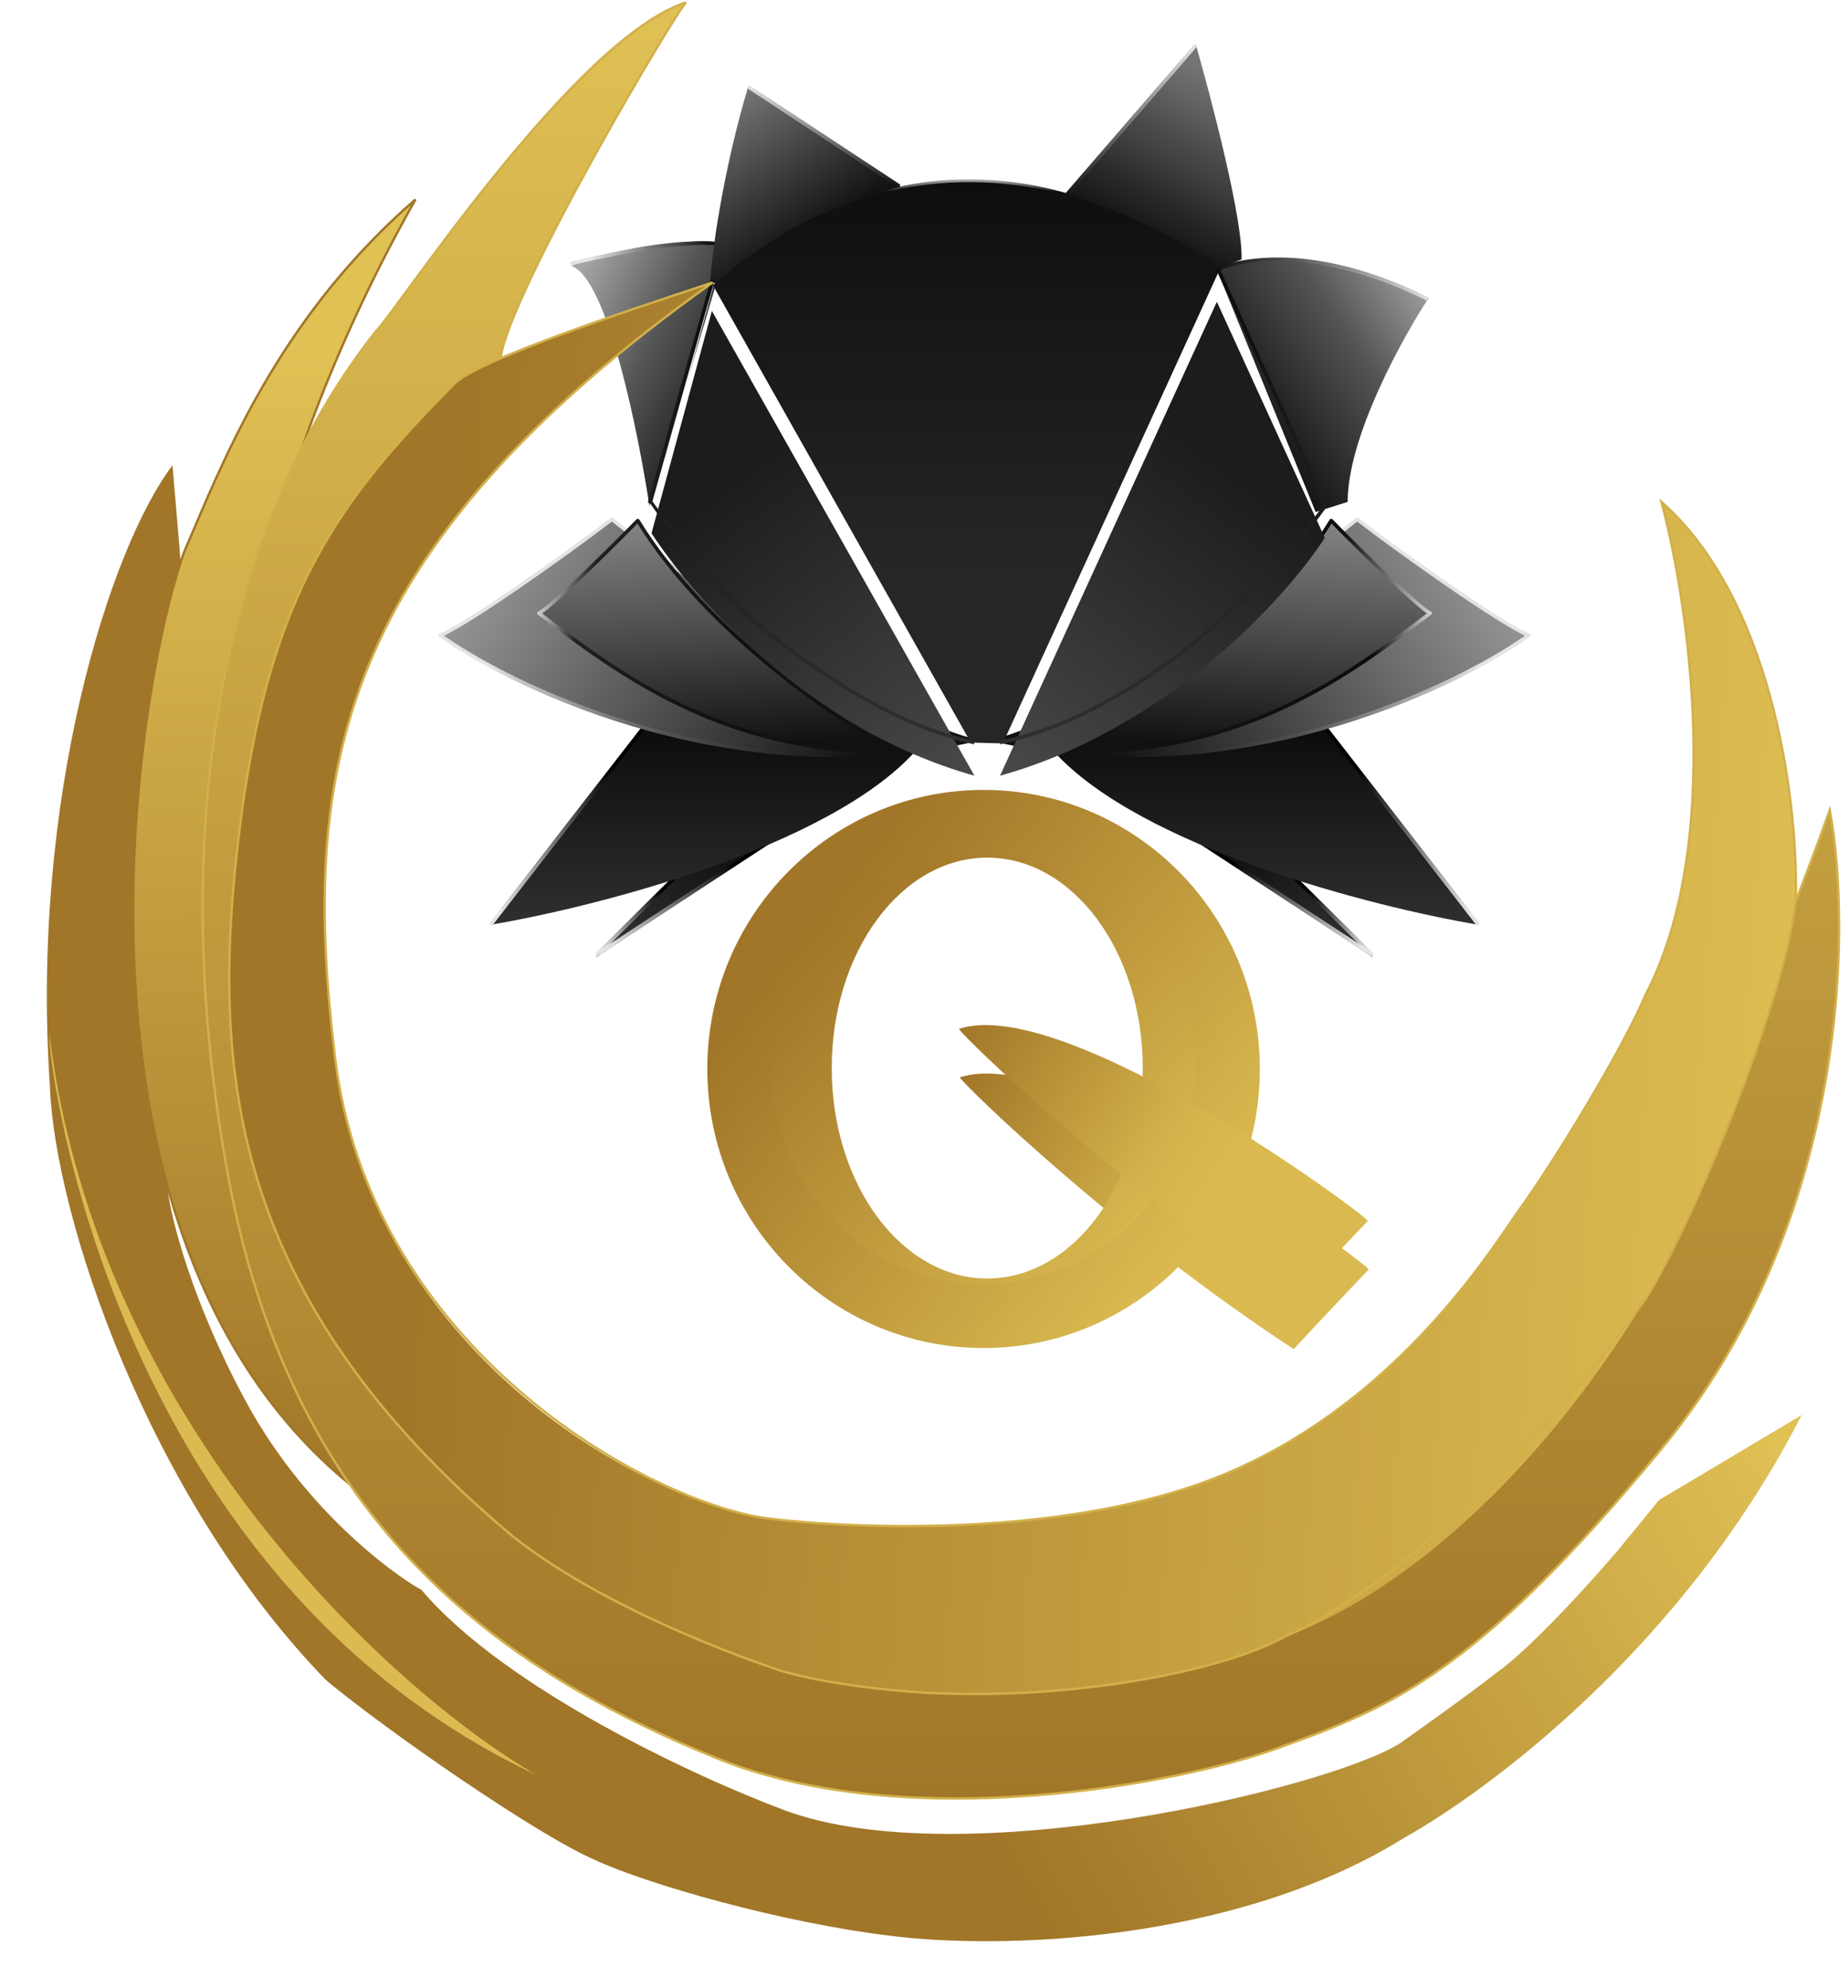 <svg width="780" height="839" viewBox="0 0 780 839" fill="none" xmlns="http://www.w3.org/2000/svg">
<path d="M307.423 102.546C281.167 99.458 250.922 108.081 241.012 112.199C256.457 117.142 269.455 182.986 274.217 214.132L307.423 102.546Z" fill="url(#paint0_linear_249_899)"/>
<path fill-rule="evenodd" clip-rule="evenodd" d="M305.454 102.629C305.453 102.629 305.452 102.628 305.451 102.628C305.371 102.588 305.286 102.563 305.202 102.552C305.149 102.537 305.083 102.519 305.004 102.498C304.659 102.409 304.078 102.28 303.197 102.157C301.437 101.91 298.478 101.685 293.815 101.842C284.491 102.156 268.319 104.001 241.224 110.289C240.808 110.385 240.55 110.8 240.646 111.215C240.742 111.631 241.157 111.889 241.573 111.793C268.609 105.519 284.677 103.695 293.867 103.386C298.461 103.231 301.328 103.454 302.982 103.686C303.809 103.802 304.332 103.92 304.617 103.994C304.746 104.027 304.828 104.052 304.877 104.066C304.882 104.068 304.886 104.069 304.89 104.07L304.892 104.071C304.901 104.074 304.923 104.08 304.944 104.086L304.944 104.086C304.946 104.086 304.996 104.1 305.056 104.107C305.076 104.109 305.127 104.112 305.158 104.112C305.208 104.109 305.348 104.084 305.436 104.055C305.592 103.969 305.859 103.633 305.916 103.385C305.905 103.202 305.808 102.943 305.754 102.865C305.677 102.765 305.59 102.708 305.584 102.703C305.583 102.703 305.583 102.703 305.583 102.703C305.559 102.687 305.539 102.675 305.53 102.67C305.512 102.659 305.496 102.65 305.49 102.647C305.478 102.641 305.464 102.634 305.454 102.629Z" fill="url(#paint1_linear_249_899)"/>
<path d="M381.555 79.766C360.191 65.609 317.153 37.062 315.917 36.136C305.415 71.04 299.958 108.209 299.7 121.466L381.555 79.766Z" fill="url(#paint2_linear_249_899)"/>
<path d="M579.629 404.097C568.174 392.514 545.111 368.884 544.493 367.03L503.952 354.289L579.629 404.097Z" fill="url(#paint3_linear_249_899)"/>
<path d="M251.437 404.097C262.891 392.514 285.955 368.884 286.573 367.03L327.114 354.289L251.437 404.097Z" fill="url(#paint4_linear_249_899)"/>
<path fill-rule="evenodd" clip-rule="evenodd" d="M544.331 368.361C544.631 368.058 545.12 368.056 545.423 368.356L579.425 402.071C579.728 402.371 579.73 402.86 579.43 403.163C579.129 403.466 578.641 403.468 578.338 403.167L544.335 369.453C544.032 369.152 544.03 368.664 544.331 368.361Z" fill="url(#paint5_linear_249_899)"/>
<path fill-rule="evenodd" clip-rule="evenodd" d="M286.735 368.361C286.435 368.058 285.946 368.056 285.643 368.356L251.641 402.071C251.338 402.371 251.336 402.86 251.636 403.163C251.936 403.466 252.425 403.468 252.728 403.167L286.731 369.453C287.033 369.152 287.036 368.664 286.735 368.361Z" fill="url(#paint6_linear_249_899)"/>
<path fill-rule="evenodd" clip-rule="evenodd" d="M504.078 353.739C504.311 353.382 504.79 353.282 505.147 353.515L578.507 401.52C578.864 401.754 578.964 402.232 578.731 402.589C578.497 402.946 578.018 403.046 577.662 402.812L504.301 354.808C503.944 354.574 503.844 354.096 504.078 353.739Z" fill="url(#paint7_linear_249_899)"/>
<path fill-rule="evenodd" clip-rule="evenodd" d="M326.988 353.739C326.755 353.382 326.276 353.282 325.919 353.515L252.559 401.52C252.202 401.754 252.102 402.232 252.335 402.589C252.569 402.946 253.047 403.046 253.404 402.812L326.765 354.808C327.122 354.574 327.222 354.096 326.988 353.739Z" fill="url(#paint8_linear_249_899)"/>
<path d="M623.645 390.197L559.165 307.184L444.877 317.223C481.635 357.687 579.371 382.732 623.645 390.197Z" fill="url(#paint9_linear_249_899)"/>
<path d="M207.421 390.197L271.901 307.184L386.189 317.223C349.431 357.687 251.695 382.732 207.421 390.197Z" fill="url(#paint10_linear_249_899)"/>
<path fill-rule="evenodd" clip-rule="evenodd" d="M559.078 306.574C559.415 306.312 559.9 306.373 560.161 306.71L624.255 389.338C624.517 389.674 624.456 390.16 624.119 390.421C623.782 390.682 623.296 390.621 623.035 390.284L558.941 307.657C558.68 307.32 558.741 306.835 559.078 306.574Z" fill="url(#paint11_linear_249_899)"/>
<path fill-rule="evenodd" clip-rule="evenodd" d="M271.988 306.574C271.651 306.312 271.166 306.373 270.904 306.71L206.811 389.338C206.549 389.674 206.61 390.16 206.947 390.421C207.284 390.682 207.769 390.621 208.031 390.284L272.125 307.657C272.386 307.32 272.325 306.835 271.988 306.574Z" fill="url(#paint12_linear_249_899)"/>
<path fill-rule="evenodd" clip-rule="evenodd" d="M315.658 36.483C315.424 36.84 315.522 37.318 315.879 37.553L379.2 79.253L380.05 77.963L316.728 36.263C316.372 36.029 315.893 36.127 315.658 36.483Z" fill="url(#paint13_linear_249_899)"/>
<g filter="url(#filter0_d_249_899)">
<path d="M546.037 549.347C471.132 500.311 407.425 438.534 405.108 434.673C450.669 419.615 578.859 514.595 577.698 515.755C575.381 518.07 556.076 538.534 546.037 549.347Z" fill="url(#paint14_linear_249_899)"/>
</g>
<path fill-rule="evenodd" clip-rule="evenodd" d="M450.452 83.21C414.79 72.757 383.866 78.356 372.944 82.42L372.406 80.973C383.621 76.8 414.886 71.176 450.886 81.728L450.452 83.21Z" fill="url(#paint15_linear_249_899)"/>
<path fill-rule="evenodd" clip-rule="evenodd" d="M299.466 120.466C299.621 119.845 299.696 119.512 299.708 119.426L301.237 119.645C301.211 119.829 301.11 120.256 300.965 120.839C300.814 121.445 300.602 122.272 300.334 123.296C299.799 125.342 299.041 128.182 298.114 131.628C296.259 138.52 293.722 147.841 290.918 158.099C285.349 178.471 278.724 202.542 274.283 218.63C276.747 222.242 283.511 229.387 293.053 238.253C302.827 247.335 315.45 258.162 329.178 268.733C342.907 279.305 357.729 289.611 371.904 297.656C386.094 305.71 399.569 311.459 410.619 312.983L410.408 314.513C399.063 312.948 385.382 307.081 371.141 298.999C356.885 290.908 342.001 280.557 328.236 269.957C314.469 259.356 301.81 248.498 292.002 239.384C282.22 230.296 275.207 222.882 272.798 219.187L272.608 218.895L272.701 218.56C277.141 202.472 283.82 178.206 289.428 157.691C292.232 147.434 294.768 138.116 296.622 131.227C297.55 127.782 298.306 124.946 298.84 122.905C299.107 121.884 299.318 121.064 299.466 120.466Z" fill="white"/>
<path d="M504.724 18.761L449.51 83.241L508.585 115.288L524.029 109.496C524.647 92.817 511.416 42.056 504.724 18.761Z" fill="url(#paint16_linear_249_899)"/>
<path fill-rule="evenodd" clip-rule="evenodd" d="M301.67 119.816L301.936 120.348L300.554 121.039L300.087 120.104V119.215L300.699 118.603L301.791 119.695L301.67 119.816Z" fill="white"/>
<path d="M572.842 219.151C489.22 284.964 437.126 308.73 420.552 312.386C518.581 334.951 611.208 292.277 645.267 268.119C633.679 263.418 591.503 233.515 572.842 219.151Z" fill="url(#paint17_linear_249_899)"/>
<path fill-rule="evenodd" clip-rule="evenodd" d="M572.364 218.544C572.642 218.326 573.033 218.323 573.313 218.539C582.631 225.711 597.829 236.77 612.145 246.623C619.303 251.549 626.234 256.17 632.097 259.851C637.977 263.543 642.732 266.257 645.558 267.404C645.819 267.51 646.002 267.75 646.034 268.03C646.067 268.31 645.944 268.586 645.714 268.749C611.546 292.983 518.696 335.769 420.379 313.139C420.027 313.058 419.779 312.744 419.78 312.383C419.782 312.022 420.034 311.71 420.386 311.632C428.555 309.83 445.64 303.022 471.17 288.407C496.68 273.804 530.578 251.431 572.364 218.544ZM572.847 220.129C531.228 252.853 497.427 275.156 471.937 289.748C449.214 302.756 433.061 309.656 423.849 312.331C519.377 332.999 609.25 292.22 643.701 268.275C640.704 266.877 636.369 264.357 631.276 261.159C625.388 257.462 618.437 252.828 611.269 247.895C597.176 238.196 582.226 227.327 572.847 220.129Z" fill="url(#paint18_linear_249_899)"/>
<path d="M258.224 219.151C341.846 284.964 393.941 308.73 410.514 312.386C312.485 334.951 219.858 292.277 185.799 268.119C197.387 263.418 239.563 233.515 258.224 219.151Z" fill="url(#paint19_linear_249_899)"/>
<path fill-rule="evenodd" clip-rule="evenodd" d="M258.702 218.544C258.424 218.326 258.033 218.323 257.753 218.539C248.436 225.711 233.238 236.77 218.921 246.623C211.764 251.549 204.832 256.17 198.969 259.851C193.089 263.543 188.334 266.257 185.508 267.404C185.247 267.51 185.064 267.75 185.032 268.03C184.999 268.31 185.122 268.586 185.352 268.749C219.52 292.983 312.37 335.769 410.687 313.139C411.039 313.058 411.288 312.744 411.286 312.383C411.284 312.022 411.033 311.71 410.68 311.632C402.511 309.83 385.426 303.022 359.896 288.407C334.386 273.804 300.488 251.431 258.702 218.544ZM258.219 220.129C299.838 252.853 333.639 275.156 359.129 289.748C381.852 302.756 398.005 309.656 407.217 312.331C311.689 332.999 221.817 292.22 187.365 268.275C190.362 266.877 194.697 264.357 199.79 261.159C205.678 257.462 212.63 252.828 219.797 247.895C233.89 238.196 248.84 227.327 258.219 220.129Z" fill="url(#paint20_linear_249_899)"/>
<path fill-rule="evenodd" clip-rule="evenodd" d="M759.501 385.614L757.96 385.509L758.065 383.968L759.606 384.074L759.501 385.614Z" fill="white"/>
<path d="M602.795 126.099C561.096 104.786 527.247 108.209 515.535 112.585L513.604 113.744L555.304 216.062L568.818 211.815C568.818 184.633 591.47 143.345 602.795 126.099Z" fill="url(#paint21_linear_249_899)"/>
<g filter="url(#filter1_d_249_899)">
<path d="M561.868 203.707C533.296 250.444 475.38 290.413 450.669 301.778C521.713 301.778 563.412 273.812 603.568 242.782C598.626 240.33 572.936 215.072 561.868 203.707Z" fill="url(#paint22_linear_249_899)"/>
</g>
<g filter="url(#filter2_d_249_899)">
<path fill-rule="evenodd" clip-rule="evenodd" d="M561.782 202.939C562.019 202.913 562.255 202.997 562.421 203.168C567.949 208.844 577.132 217.993 585.549 226.028C589.757 230.046 593.769 233.781 597.035 236.661C598.668 238.102 600.108 239.324 601.29 240.26C602.488 241.208 603.374 241.824 603.911 242.09C604.149 242.209 604.31 242.441 604.336 242.706C604.362 242.971 604.251 243.23 604.04 243.393C563.839 274.459 521.97 302.55 450.669 302.55C450.306 302.55 449.992 302.298 449.915 301.943C449.837 301.589 450.017 301.228 450.346 301.077C462.626 295.429 483.228 282.635 504.332 265.409C525.436 248.183 546.986 226.57 561.209 203.304C561.334 203.1 561.545 202.966 561.782 202.939ZM562.007 204.955C547.657 228.102 526.23 249.528 505.309 266.605C485.816 282.516 466.715 294.69 454.105 300.984C522.291 300.105 563.022 273.073 602.203 242.86C601.66 242.495 601.029 242.023 600.332 241.471C599.12 240.511 597.656 239.269 596.013 237.819C592.726 234.919 588.697 231.169 584.482 227.145C576.393 219.423 567.6 210.676 562.007 204.955Z" fill="url(#paint23_linear_249_899)"/>
</g>
<g filter="url(#filter3_d_249_899)">
<path d="M269.198 203.707C297.77 250.444 355.686 290.413 380.397 301.778C309.353 301.778 267.654 273.812 227.498 242.782C232.441 240.33 258.13 215.072 269.198 203.707Z" fill="url(#paint24_linear_249_899)"/>
</g>
<g filter="url(#filter4_d_249_899)">
<path fill-rule="evenodd" clip-rule="evenodd" d="M269.284 202.939C269.047 202.913 268.811 202.997 268.645 203.168C263.117 208.844 253.934 217.993 245.518 226.028C241.309 230.046 237.297 233.781 234.032 236.661C232.398 238.102 230.958 239.324 229.776 240.26C228.578 241.208 227.692 241.824 227.155 242.09C226.917 242.209 226.756 242.441 226.73 242.706C226.704 242.971 226.816 243.23 227.026 243.393C267.228 274.459 309.096 302.55 380.397 302.55C380.76 302.55 381.074 302.298 381.151 301.943C381.229 301.589 381.049 301.228 380.72 301.077C368.44 295.429 347.838 282.635 326.734 265.409C305.63 248.183 284.08 226.57 269.857 203.304C269.733 203.1 269.521 202.966 269.284 202.939ZM269.059 204.955C283.409 228.102 304.836 249.528 325.757 266.605C345.25 282.516 364.352 294.69 376.961 300.984C308.776 300.105 268.044 273.073 228.864 242.86C229.406 242.495 230.037 242.023 230.734 241.471C231.947 240.511 233.41 239.269 235.053 237.819C238.341 234.919 242.369 231.169 246.584 227.145C254.673 219.423 263.466 210.676 269.059 204.955Z" fill="url(#paint25_linear_249_899)"/>
</g>
<path fill-rule="evenodd" clip-rule="evenodd" d="M514.624 114.096C514.594 114.103 514.493 114.13 514.377 114.13C513.95 114.13 513.604 113.784 513.604 113.357C513.604 112.97 513.89 112.649 514.262 112.594C514.272 112.591 514.286 112.587 514.304 112.581C514.377 112.557 514.481 112.522 514.627 112.471C514.664 112.458 514.703 112.444 514.744 112.429C515.021 112.332 515.395 112.201 515.858 112.048C516.922 111.694 518.461 111.222 520.459 110.742C524.454 109.783 530.278 108.798 537.82 108.676C552.91 108.433 574.846 111.648 602.751 125.406C603.133 125.595 603.291 126.058 603.102 126.441C602.913 126.823 602.45 126.98 602.068 126.792C574.374 113.137 552.679 109.981 537.845 110.22C530.426 110.34 524.715 111.309 520.819 112.244C518.871 112.712 517.375 113.171 516.344 113.514C515.894 113.663 515.533 113.789 515.256 113.886C515.214 113.901 515.175 113.915 515.137 113.928C514.995 113.978 514.87 114.021 514.774 114.052C514.727 114.067 514.676 114.083 514.627 114.095C514.626 114.095 514.625 114.095 514.624 114.096ZM514.244 112.599C514.233 112.602 514.236 112.6 514.248 112.598C514.246 112.598 514.245 112.599 514.244 112.599Z" fill="url(#paint26_linear_249_899)"/>
<g filter="url(#filter5_d_249_899)">
<path d="M559.165 212.973L513.605 113.357L422.097 313.361C492.981 293.593 543.007 237.942 559.165 212.973Z" fill="url(#paint27_linear_249_899)"/>
</g>
<g filter="url(#filter6_d_249_899)">
<path d="M274.99 211.043L300.473 117.219L411.286 313.361C340.402 293.593 291.148 236.011 274.99 211.043Z" fill="url(#paint28_linear_249_899)"/>
</g>
<path fill-rule="evenodd" clip-rule="evenodd" d="M504.843 18.949C505.165 19.228 505.201 19.715 504.922 20.038L450.867 82.588L449.698 81.578L503.753 19.028C504.032 18.706 504.52 18.67 504.843 18.949Z" fill="url(#paint29_linear_249_899)"/>
<path fill-rule="evenodd" clip-rule="evenodd" d="M275.376 211.573L301.602 118.201L300.116 117.78L273.445 211.959L274.604 212.731C284.484 226.733 301.845 251.331 326.342 269.875C350.839 288.419 379.581 307.431 411.126 314.117L411.446 312.606C380.199 305.984 351.891 287.18 327.5 268.717C303.562 248.639 285.212 225.416 275.376 211.573Z" fill="url(#paint30_linear_249_899)"/>
<path d="M515.149 112.971C388.892 27.641 303.176 120.307 300.859 120.307L409.741 313.361L423.255 313.748L515.149 112.971Z" fill="url(#paint31_linear_249_899)"/>
<path fill-rule="evenodd" clip-rule="evenodd" d="M558.664 213.083L513.288 113.678L514.693 113.037L560.438 213.249L560.182 213.611C550.317 227.592 531.605 249.365 507.492 269.313C483.385 289.258 453.822 307.427 422.257 314.117L421.937 312.606C453.162 305.988 482.499 287.986 506.508 268.123C530.303 248.437 548.808 226.969 558.664 213.083Z" fill="url(#paint32_linear_249_899)"/>
<g filter="url(#filter7_d_249_899)">
<path fill-rule="evenodd" clip-rule="evenodd" d="M485.461 510.057C469.706 531.371 445.705 547.343 416.691 547.343C387.678 547.343 363.676 531.371 347.922 510.057C332.162 488.735 323.253 460.6 323.253 430.738C323.253 400.876 332.162 372.742 347.922 351.42C363.676 330.105 387.678 314.134 416.691 314.134C445.705 314.134 469.706 330.105 485.461 351.42C501.22 372.742 510.129 400.876 510.129 430.738C510.129 460.6 501.22 488.735 485.461 510.057ZM416.691 519.543C452.942 519.543 482.33 479.784 482.33 430.738C482.33 381.693 452.942 341.933 416.691 341.933C380.44 341.933 351.053 381.693 351.053 430.738C351.053 479.784 380.44 519.543 416.691 519.543Z" fill="url(#paint33_linear_249_899)"/>
<path fill-rule="evenodd" clip-rule="evenodd" d="M415.147 521.86C464.368 521.86 504.724 481.489 504.724 431.124C504.724 380.76 464.368 340.389 415.147 340.389C365.926 340.389 325.57 380.76 325.57 431.124C325.57 481.489 365.926 521.86 415.147 521.86ZM415.147 548.887C479.546 548.887 531.751 496.163 531.751 431.124C531.751 366.086 479.546 313.361 415.147 313.361C350.748 313.361 298.542 366.086 298.542 431.124C298.542 496.163 350.748 548.887 415.147 548.887Z" fill="url(#paint34_linear_249_899)"/>
</g>
<path d="M545.651 548.889C470.746 499.853 407.039 438.076 404.722 434.215C450.283 419.157 578.473 514.137 577.312 515.298C574.995 517.612 555.69 538.076 545.651 548.889Z" fill="url(#paint35_linear_249_899)"/>
<g filter="url(#filter8_d_249_899)">
<path d="M72.812 174.362C74.357 192.252 77.446 228.727 77.446 231.506L68.179 269.345C64.962 293.412 58.681 350.505 59.299 386.336C59.916 422.167 67.278 464.33 70.882 480.932C72.426 492.902 81.075 527.188 103.315 568.579C131.115 620.317 173.587 646.959 177.834 648.889C213.356 690.898 294.825 728.427 331.119 741.941C405.88 769.778 560.566 732.675 590.826 713.755C590.826 713.755 620.185 693.034 631.511 684.025C646.029 673.832 671.795 645.286 682.863 632.287L700.238 611.051L760.471 575.143C709.505 674.604 626.734 734.605 592.128 753.911C521.393 797.773 422.24 801.016 375.135 794.838C330.203 789.433 273.074 773.216 250.808 762.791C226.726 752.366 163.677 708.736 137.679 687.114C62.002 609.12 23.005 490.585 21.074 436.53C12.734 315.446 46.171 209.498 72.812 174.362Z" fill="url(#paint36_linear_249_899)"/>
</g>
<path d="M20.93 437.06C19.386 442.079 44.869 663.705 226.34 749.035C166.236 714.157 41.394 601.156 20.93 437.06Z" fill="#DBBB51"/>
<path d="M180.007 648.117C15.139 558.54 54.522 298.303 77.688 233.051C94.059 195.058 116.685 135.123 175.374 84.157C25.873 349.491 115.913 585.053 180.007 648.117Z" fill="url(#paint37_linear_249_899)"/>
<path fill-rule="evenodd" clip-rule="evenodd" d="M80.851 224.371C97.023 186.326 120.466 131.178 175.046 83.78L175.809 84.403C101.114 216.972 86.266 342.089 98.089 441.929C109.914 541.793 148.415 616.331 180.358 647.761L179.768 648.556C97.119 603.651 65.71 515.99 57.837 431.509C49.963 347.023 65.61 265.578 77.217 232.884L77.222 232.868L77.229 232.853C78.4 230.135 79.604 227.304 80.851 224.371ZM78.154 233.234C66.596 265.802 50.974 347.089 58.833 431.416C66.596 514.714 97.253 600.843 177.21 645.996C145.576 613.049 108.64 539.539 97.096 442.047C85.325 342.646 99.944 218.276 173.512 86.455C120.671 133.26 97.72 187.245 81.766 224.773C80.523 227.697 79.323 230.521 78.154 233.234Z" fill="#A17628"/>
<path d="M289.662 1C242.557 16.058 166.879 132.035 158.385 140.143C91.588 225.087 70.352 355.447 96.222 495.991C122.091 636.534 202.787 701.544 302.789 742.085C382.791 774.518 497.13 752.881 538.315 738.08C586.579 720.736 622.178 707.192 701.253 611.437C780.328 515.682 781.563 391.87 772.297 341.933C701.253 541.165 625.189 611.437 598.934 629.584C581.939 641.331 550.584 667.557 507.426 683.253C458.547 701.03 395.947 707.347 347.964 701.4C257.615 690.203 105.874 593.676 104.716 422.244C103.789 285.098 175.374 184.401 211.282 151.196C214.757 123.54 286.959 1.966 289.662 1Z" fill="url(#paint38_linear_249_899)"/>
<path fill-rule="evenodd" clip-rule="evenodd" d="M158.756 140.479C92.096 225.273 70.862 355.457 96.713 495.9C109.633 566.089 136.236 617.388 172.073 656.2C207.914 695.016 253.017 721.368 302.977 741.622C342.876 757.797 391.374 760.5 435.072 757.297C478.766 754.094 517.602 744.993 538.146 737.61C562.273 728.939 583.183 721.235 607.941 703.754C632.707 686.267 661.343 658.98 700.867 611.118C778.861 516.673 781.014 394.862 772.136 343.868C701.25 541.816 625.506 611.826 599.218 629.995C596.308 632.007 592.972 634.447 589.222 637.19C571.126 650.426 543.412 670.697 507.597 683.723C458.642 701.527 395.962 707.852 347.903 701.896C302.61 696.283 241.991 669.298 192.549 622.272C143.095 575.236 104.796 508.123 104.216 422.247C103.289 285.104 174.776 184.358 210.809 150.952C211.281 147.442 212.795 142.538 215.07 136.661C217.389 130.672 220.51 123.638 224.163 115.981C231.469 100.666 240.91 82.837 250.324 65.847C259.738 48.856 269.129 32.699 276.335 20.729C279.938 14.744 282.997 9.802 285.24 6.326C286.362 4.588 287.282 3.211 287.967 2.252C288.013 2.187 288.058 2.124 288.103 2.063C276.84 6.183 263.986 15.845 250.816 28.317C236.987 41.412 222.861 57.556 209.933 73.493C197.006 89.428 185.283 105.149 176.259 117.395C174.803 119.371 173.417 121.257 172.107 123.04C169.359 126.778 166.948 130.059 164.933 132.753C161.994 136.683 159.863 139.412 158.756 140.479ZM250.128 27.59C263.989 14.465 277.619 4.325 289.509 0.524L289.83 1.471C289.866 1.458 289.886 1.444 289.886 1.444C289.886 1.445 289.869 1.457 289.832 1.492C289.775 1.548 289.696 1.634 289.593 1.757C289.389 2.002 289.118 2.361 288.781 2.833C288.11 3.773 287.199 5.135 286.081 6.868C283.845 10.332 280.792 15.264 277.192 21.244C269.991 33.205 260.607 49.351 251.199 66.332C241.79 83.313 232.36 101.123 225.066 116.412C221.419 124.056 218.309 131.065 216.003 137.022C213.693 142.989 212.204 147.866 211.778 151.258L211.755 151.439L211.621 151.563C175.795 184.693 104.29 285.262 105.216 422.241C105.794 507.797 143.944 574.663 193.238 621.548C242.543 668.443 302.968 695.32 348.026 700.904C395.932 706.841 458.452 700.532 507.256 682.783C542.921 669.812 570.498 649.644 588.601 636.404C592.364 633.652 595.718 631.199 598.65 629.173C624.795 611.102 700.806 540.931 771.826 341.766L772.449 340.016L772.788 341.842C782.072 391.869 780.839 515.849 701.638 611.755C662.087 659.649 633.386 687.011 608.518 704.571C583.642 722.136 562.621 729.877 538.484 738.551C517.844 745.969 478.917 755.086 435.145 758.294C391.377 761.502 342.704 758.807 302.602 742.549C252.559 722.261 207.313 695.838 171.338 656.878C135.359 617.913 108.68 566.435 95.73 496.081C69.845 355.453 91.076 224.929 157.992 139.834L158.014 139.806L158.04 139.781C159.064 138.804 161.146 136.147 164.132 132.154C166.145 129.464 168.552 126.188 171.297 122.452C172.608 120.669 173.995 118.782 175.454 116.802C184.48 104.552 196.214 88.817 209.156 72.863C222.097 56.91 236.254 40.729 250.128 27.59Z" fill="#D2B04A"/>
<path d="M191.976 161.765C203.743 149.906 296.225 121.08 300.859 119.149C140.238 233.437 127.11 327.261 141.396 446.183C155.682 565.104 262 628.858 319.006 640.009C332.268 642.603 439.086 653.523 514.763 623.02C590.44 592.518 631.367 524.176 640.634 511.435C655.453 491.059 684.65 443.351 694.689 419.541C727.74 356.219 712.836 254.673 701.253 211.815C747.2 252.356 758.397 334.597 758.011 375.911C757.702 408.962 718.885 508.603 694.689 548.115C621.581 667.5 542.949 690.347 542.949 690.347C520.94 702.558 479.706 711.147 440.244 713.899C420.166 715.3 399.133 715.149 383.872 713.899C346.98 710.88 329.431 705.019 329.431 705.019C329.431 705.019 259.545 682.625 216.301 648.261C94.677 546.329 88.885 447.871 101.241 349.027C113.596 250.184 142.941 211.187 191.976 161.765Z" fill="url(#paint39_linear_249_899)"/>
<path fill-rule="evenodd" clip-rule="evenodd" d="M290.456 122.138C296.105 120.268 299.839 119.032 300.666 118.688L301.149 119.556C220.883 176.669 177.525 228.629 156 281.118C134.475 333.607 134.753 386.691 141.893 446.123C149.018 505.435 180.022 551.182 215.911 583.411C251.809 615.647 292.56 634.326 319.102 639.518C325.688 640.806 355.67 644.184 393.469 643.426C431.267 642.668 476.82 637.774 514.576 622.556C583.033 594.964 622.996 536.342 636.793 516.102C638.216 514.014 639.361 512.335 640.23 511.141C655.036 490.782 684.21 443.108 694.228 419.347L694.236 419.328L694.246 419.31C710.713 387.76 715.251 346.644 714.209 308.018C713.168 269.401 706.553 233.34 700.77 211.945L700.336 210.339L701.584 211.44C724.661 231.803 738.983 262.605 747.489 293.44C755.997 324.283 758.704 355.219 758.511 375.916C758.433 384.248 755.933 396.727 751.871 411.339C747.805 425.963 742.163 442.766 735.776 459.766C723.004 493.758 707.238 528.581 695.116 548.376L695.105 548.394L695.093 548.41C652.016 607.328 614.047 642.92 586.835 663.789C573.229 674.223 562.312 680.975 554.791 685.121C551.031 687.194 548.119 688.616 546.145 689.52C545.158 689.972 544.406 690.295 543.898 690.505C543.644 690.61 543.452 690.687 543.323 690.738C543.258 690.764 543.209 690.783 543.175 690.796L543.159 690.802C521.045 703.058 479.741 711.646 440.279 714.398C420.179 715.8 399.12 715.649 383.831 714.398C365.366 712.886 351.735 710.663 342.717 708.817C338.207 707.893 334.851 707.064 332.62 706.465C331.504 706.165 330.67 705.923 330.113 705.755C329.834 705.672 329.626 705.607 329.486 705.562C329.416 705.54 329.363 705.523 329.327 705.511L329.287 705.498L329.277 705.495L329.275 705.494L329.274 705.494L329.265 705.491L329.226 705.478L329.074 705.429C328.94 705.386 328.741 705.32 328.479 705.234C328.142 705.123 327.703 704.977 327.167 704.797C326.869 704.696 326.54 704.585 326.182 704.463C324.184 703.782 321.282 702.772 317.664 701.453C310.43 698.814 300.333 694.937 288.884 689.985C265.994 680.085 237.664 665.875 215.99 648.653L215.98 648.644C155.107 597.627 123.19 547.45 108.05 497.631C92.914 447.821 94.564 398.413 100.745 348.965C106.928 299.503 117.366 264.98 132.412 236.629C147.457 208.28 167.094 186.133 191.621 161.413C193.151 159.872 195.943 158.094 199.61 156.166C203.292 154.23 207.902 152.117 213.107 149.914C223.517 145.508 236.337 140.729 248.925 136.263C261.515 131.796 273.881 127.64 283.388 124.48C285.976 123.62 288.349 122.835 290.456 122.138ZM329.431 705.019L329.59 704.545L329.591 704.546L329.6 704.548L329.637 704.56C329.67 704.571 329.721 704.588 329.788 704.609C329.851 704.629 329.928 704.653 330.019 704.681C330.126 704.715 330.254 704.754 330.401 704.798C330.948 704.963 331.773 705.202 332.879 705.499C335.091 706.093 338.428 706.918 342.917 707.837C351.896 709.676 365.487 711.893 383.913 713.401C399.146 714.648 420.154 714.799 440.209 713.401C479.652 710.65 520.796 702.066 542.706 689.91L542.739 689.891L542.774 689.878L542.776 689.878L542.784 689.875L542.818 689.862C542.848 689.85 542.894 689.832 542.956 689.808C543.042 689.774 543.157 689.728 543.301 689.67C543.366 689.643 543.438 689.614 543.515 689.581C544.011 689.376 544.753 689.058 545.729 688.611C547.681 687.717 550.57 686.307 554.309 684.246C561.786 680.124 572.66 673.399 586.226 662.995C613.356 642.19 651.254 606.672 694.274 547.836C706.346 528.117 722.08 493.374 734.84 459.414C741.22 442.433 746.852 425.659 750.907 411.071C754.967 396.469 757.434 384.099 757.511 375.906C757.704 355.289 755.005 324.448 746.525 293.706C738.197 263.519 724.311 233.488 702.169 213.308C707.862 234.942 714.191 270.248 715.209 307.991C716.252 346.675 711.718 387.985 695.142 419.754C685.075 443.619 655.865 491.342 641.038 511.729C640.177 512.914 639.039 514.583 637.622 516.662C623.848 536.875 583.715 595.767 514.95 623.484C477.029 638.768 431.334 643.666 393.489 644.426C355.644 645.185 325.586 641.805 318.91 640.5C292.169 635.269 251.258 616.496 215.243 584.155C179.22 551.806 148.061 505.851 140.9 446.242C133.753 386.752 133.453 333.464 155.075 280.739C176.44 228.64 219.183 177.155 297.72 120.777C295.942 121.375 293.547 122.168 290.673 123.119C288.585 123.81 286.245 124.584 283.703 125.429C274.199 128.588 261.84 132.742 249.26 137.205C236.678 141.669 223.88 146.441 213.496 150.835C208.304 153.033 203.722 155.133 200.076 157.051C196.415 158.976 193.743 160.694 192.331 162.117C167.823 186.819 148.27 208.881 133.295 237.097C118.322 265.311 107.91 299.708 101.737 349.089C95.563 398.485 93.931 447.728 109.007 497.341C124.081 546.943 155.87 596.96 216.618 647.874C238.187 665.013 266.42 679.18 289.281 689.068C300.709 694.01 310.787 697.879 318.007 700.513C321.617 701.83 324.512 702.838 326.505 703.516C327.501 703.856 328.271 704.112 328.792 704.284C328.946 704.335 329.077 704.378 329.187 704.414C329.263 704.439 329.329 704.46 329.384 704.478L329.534 704.527L329.58 704.542L329.583 704.543C329.583 704.543 329.583 704.543 329.431 705.019ZM329.431 705.019L329.583 704.543L329.59 704.545L329.431 705.019Z" fill="#D2B04A"/>
<defs>
<filter id="filter0_d_249_899" x="383.108" y="431.055" width="216.598" height="160.292" filterUnits="userSpaceOnUse" color-interpolation-filters="sRGB">
<feFlood flood-opacity="0" result="BackgroundImageFix"/>
<feColorMatrix in="SourceAlpha" type="matrix" values="0 0 0 0 0 0 0 0 0 0 0 0 0 0 0 0 0 0 127 0" result="hardAlpha"/>
<feOffset dy="20"/>
<feGaussianBlur stdDeviation="11"/>
<feComposite in2="hardAlpha" operator="out"/>
<feColorMatrix type="matrix" values="0 0 0 0 0 0 0 0 0 0 0 0 0 0 0 0 0 0 0.3 0"/>
<feBlend mode="normal" in2="BackgroundImageFix" result="effect1_dropShadow_249_899"/>
<feBlend mode="normal" in="SourceGraphic" in2="effect1_dropShadow_249_899" result="shape"/>
</filter>
<filter id="filter1_d_249_899" x="438.669" y="203.707" width="176.899" height="126.071" filterUnits="userSpaceOnUse" color-interpolation-filters="sRGB">
<feFlood flood-opacity="0" result="BackgroundImageFix"/>
<feColorMatrix in="SourceAlpha" type="matrix" values="0 0 0 0 0 0 0 0 0 0 0 0 0 0 0 0 0 0 127 0" result="hardAlpha"/>
<feOffset dy="16"/>
<feGaussianBlur stdDeviation="6"/>
<feComposite in2="hardAlpha" operator="out"/>
<feColorMatrix type="matrix" values="0 0 0 0 0 0 0 0 0 0 0 0 0 0 0 0 0 0 0.25 0"/>
<feBlend mode="normal" in2="BackgroundImageFix" result="effect1_dropShadow_249_899"/>
<feBlend mode="normal" in="SourceGraphic" in2="effect1_dropShadow_249_899" result="shape"/>
</filter>
<filter id="filter2_d_249_899" x="437.897" y="202.935" width="178.443" height="127.616" filterUnits="userSpaceOnUse" color-interpolation-filters="sRGB">
<feFlood flood-opacity="0" result="BackgroundImageFix"/>
<feColorMatrix in="SourceAlpha" type="matrix" values="0 0 0 0 0 0 0 0 0 0 0 0 0 0 0 0 0 0 127 0" result="hardAlpha"/>
<feOffset dy="16"/>
<feGaussianBlur stdDeviation="6"/>
<feComposite in2="hardAlpha" operator="out"/>
<feColorMatrix type="matrix" values="0 0 0 0 0 0 0 0 0 0 0 0 0 0 0 0 0 0 0.25 0"/>
<feBlend mode="normal" in2="BackgroundImageFix" result="effect1_dropShadow_249_899"/>
<feBlend mode="normal" in="SourceGraphic" in2="effect1_dropShadow_249_899" result="shape"/>
</filter>
<filter id="filter3_d_249_899" x="215.499" y="203.707" width="176.899" height="126.071" filterUnits="userSpaceOnUse" color-interpolation-filters="sRGB">
<feFlood flood-opacity="0" result="BackgroundImageFix"/>
<feColorMatrix in="SourceAlpha" type="matrix" values="0 0 0 0 0 0 0 0 0 0 0 0 0 0 0 0 0 0 127 0" result="hardAlpha"/>
<feOffset dy="16"/>
<feGaussianBlur stdDeviation="6"/>
<feComposite in2="hardAlpha" operator="out"/>
<feColorMatrix type="matrix" values="0 0 0 0 0 0 0 0 0 0 0 0 0 0 0 0 0 0 0.25 0"/>
<feBlend mode="normal" in2="BackgroundImageFix" result="effect1_dropShadow_249_899"/>
<feBlend mode="normal" in="SourceGraphic" in2="effect1_dropShadow_249_899" result="shape"/>
</filter>
<filter id="filter4_d_249_899" x="214.726" y="202.935" width="178.443" height="127.616" filterUnits="userSpaceOnUse" color-interpolation-filters="sRGB">
<feFlood flood-opacity="0" result="BackgroundImageFix"/>
<feColorMatrix in="SourceAlpha" type="matrix" values="0 0 0 0 0 0 0 0 0 0 0 0 0 0 0 0 0 0 127 0" result="hardAlpha"/>
<feOffset dy="16"/>
<feGaussianBlur stdDeviation="6"/>
<feComposite in2="hardAlpha" operator="out"/>
<feColorMatrix type="matrix" values="0 0 0 0 0 0 0 0 0 0 0 0 0 0 0 0 0 0 0.25 0"/>
<feBlend mode="normal" in2="BackgroundImageFix" result="effect1_dropShadow_249_899"/>
<feBlend mode="normal" in="SourceGraphic" in2="effect1_dropShadow_249_899" result="shape"/>
</filter>
<filter id="filter5_d_249_899" x="404.497" y="109.757" width="172.268" height="235.204" filterUnits="userSpaceOnUse" color-interpolation-filters="sRGB">
<feFlood flood-opacity="0" result="BackgroundImageFix"/>
<feColorMatrix in="SourceAlpha" type="matrix" values="0 0 0 0 0 0 0 0 0 0 0 0 0 0 0 0 0 0 127 0" result="hardAlpha"/>
<feOffset dy="14"/>
<feGaussianBlur stdDeviation="8.8"/>
<feComposite in2="hardAlpha" operator="out"/>
<feColorMatrix type="matrix" values="0 0 0 0 0 0 0 0 0 0 0 0 0 0 0 0 0 0 0.4 0"/>
<feBlend mode="normal" in2="BackgroundImageFix" result="effect1_dropShadow_249_899"/>
<feBlend mode="normal" in="SourceGraphic" in2="effect1_dropShadow_249_899" result="shape"/>
</filter>
<filter id="filter6_d_249_899" x="257.39" y="113.619" width="171.496" height="231.343" filterUnits="userSpaceOnUse" color-interpolation-filters="sRGB">
<feFlood flood-opacity="0" result="BackgroundImageFix"/>
<feColorMatrix in="SourceAlpha" type="matrix" values="0 0 0 0 0 0 0 0 0 0 0 0 0 0 0 0 0 0 127 0" result="hardAlpha"/>
<feOffset dy="14"/>
<feGaussianBlur stdDeviation="8.8"/>
<feComposite in2="hardAlpha" operator="out"/>
<feColorMatrix type="matrix" values="0 0 0 0 0 0 0 0 0 0 0 0 0 0 0 0 0 0 0.4 0"/>
<feBlend mode="normal" in2="BackgroundImageFix" result="effect1_dropShadow_249_899"/>
<feBlend mode="normal" in="SourceGraphic" in2="effect1_dropShadow_249_899" result="shape"/>
</filter>
<filter id="filter7_d_249_899" x="276.542" y="311.361" width="277.209" height="279.526" filterUnits="userSpaceOnUse" color-interpolation-filters="sRGB">
<feFlood flood-opacity="0" result="BackgroundImageFix"/>
<feColorMatrix in="SourceAlpha" type="matrix" values="0 0 0 0 0 0 0 0 0 0 0 0 0 0 0 0 0 0 127 0" result="hardAlpha"/>
<feOffset dy="20"/>
<feGaussianBlur stdDeviation="11"/>
<feComposite in2="hardAlpha" operator="out"/>
<feColorMatrix type="matrix" values="0 0 0 0 0 0 0 0 0 0 0 0 0 0 0 0 0 0 0.3 0"/>
<feBlend mode="normal" in2="BackgroundImageFix" result="effect1_dropShadow_249_899"/>
<feBlend mode="normal" in="SourceGraphic" in2="effect1_dropShadow_249_899" result="shape"/>
</filter>
<filter id="filter8_d_249_899" x="0.972" y="174.362" width="778.299" height="663.665" filterUnits="userSpaceOnUse" color-interpolation-filters="sRGB">
<feFlood flood-opacity="0" result="BackgroundImageFix"/>
<feColorMatrix in="SourceAlpha" type="matrix" values="0 0 0 0 0 0 0 0 0 0 0 0 0 0 0 0 0 0 127 0" result="hardAlpha"/>
<feOffset dy="22"/>
<feGaussianBlur stdDeviation="9.4"/>
<feComposite in2="hardAlpha" operator="out"/>
<feColorMatrix type="matrix" values="0 0 0 0 0 0 0 0 0 0 0 0 0 0 0 0 0 0 0.25 0"/>
<feBlend mode="normal" in2="BackgroundImageFix" result="effect1_dropShadow_249_899"/>
<feBlend mode="normal" in="SourceGraphic" in2="effect1_dropShadow_249_899" result="shape"/>
</filter>
<linearGradient id="paint0_linear_249_899" x1="243.329" y1="115.288" x2="322.481" y2="155.443" gradientUnits="userSpaceOnUse">
<stop stop-color="#A7A7A7"/>
<stop offset="0.467" stop-color="#555555"/>
<stop offset="1" stop-color="#121011"/>
</linearGradient>
<linearGradient id="paint1_linear_249_899" x1="248.844" y1="109.009" x2="324.527" y2="96.165" gradientUnits="userSpaceOnUse">
<stop stop-color="#E4E4E4"/>
<stop offset="0.656" stop-color="#141213"/>
</linearGradient>
<linearGradient id="paint2_linear_249_899" x1="281.553" y1="20.692" x2="336.289" y2="102.732" gradientUnits="userSpaceOnUse">
<stop stop-color="#A7A7A7"/>
<stop offset="1" stop-color="#141213"/>
</linearGradient>
<linearGradient id="paint3_linear_249_899" x1="510.902" y1="357.764" x2="546.282" y2="411.439" gradientUnits="userSpaceOnUse">
<stop stop-color="#0C0C0C"/>
<stop offset="1" stop-color="#2F2F2F"/>
</linearGradient>
<linearGradient id="paint4_linear_249_899" x1="320.164" y1="357.764" x2="284.783" y2="411.439" gradientUnits="userSpaceOnUse">
<stop stop-color="#0C0C0C"/>
<stop offset="1" stop-color="#2F2F2F"/>
</linearGradient>
<linearGradient id="paint5_linear_249_899" x1="555.705" y1="374.909" x2="564.359" y2="404.514" gradientUnits="userSpaceOnUse">
<stop/>
<stop offset="1" stop-color="#E4E4E4"/>
</linearGradient>
<linearGradient id="paint6_linear_249_899" x1="275.361" y1="374.909" x2="266.707" y2="404.514" gradientUnits="userSpaceOnUse">
<stop/>
<stop offset="1" stop-color="#E4E4E4"/>
</linearGradient>
<linearGradient id="paint7_linear_249_899" x1="527.164" y1="361.305" x2="547.772" y2="410.602" gradientUnits="userSpaceOnUse">
<stop/>
<stop offset="1" stop-color="#E4E4E4"/>
</linearGradient>
<linearGradient id="paint8_linear_249_899" x1="303.902" y1="361.305" x2="283.293" y2="410.602" gradientUnits="userSpaceOnUse">
<stop/>
<stop offset="1" stop-color="#E4E4E4"/>
</linearGradient>
<linearGradient id="paint9_linear_249_899" x1="534.261" y1="307.184" x2="534.261" y2="390.197" gradientUnits="userSpaceOnUse">
<stop stop-color="#0C0C0C"/>
<stop offset="1" stop-color="#2F2F2F"/>
</linearGradient>
<linearGradient id="paint10_linear_249_899" x1="296.805" y1="307.184" x2="296.805" y2="390.197" gradientUnits="userSpaceOnUse">
<stop stop-color="#0C0C0C"/>
<stop offset="1" stop-color="#2F2F2F"/>
</linearGradient>
<linearGradient id="paint11_linear_249_899" x1="581.297" y1="323.25" x2="591.652" y2="389.802" gradientUnits="userSpaceOnUse">
<stop/>
<stop offset="1" stop-color="#E4E4E4"/>
</linearGradient>
<linearGradient id="paint12_linear_249_899" x1="249.768" y1="323.25" x2="239.414" y2="389.802" gradientUnits="userSpaceOnUse">
<stop/>
<stop offset="1" stop-color="#E4E4E4"/>
</linearGradient>
<linearGradient id="paint13_linear_249_899" x1="315.399" y1="36.393" x2="344.142" y2="96.212" gradientUnits="userSpaceOnUse">
<stop stop-color="#E4E4E4"/>
<stop offset="1" stop-color="#141213"/>
</linearGradient>
<linearGradient id="paint14_linear_249_899" x1="405.494" y1="432.74" x2="562.64" y2="536.217" gradientUnits="userSpaceOnUse">
<stop stop-color="#A17628"/>
<stop offset="0.528" stop-color="#D3B24B"/>
<stop offset="0.671" stop-color="#DABA50"/>
</linearGradient>
<linearGradient id="paint15_linear_249_899" x1="411.286" y1="80.924" x2="411.286" y2="72.044" gradientUnits="userSpaceOnUse">
<stop stop-color="#110F10"/>
<stop offset="0.777" stop-color="#E4E4E4"/>
</linearGradient>
<linearGradient id="paint16_linear_249_899" x1="486.78" y1="18.761" x2="453.372" y2="86.33" gradientUnits="userSpaceOnUse">
<stop stop-color="#767573"/>
<stop offset="1" stop-color="#121011"/>
</linearGradient>
<linearGradient id="paint17_linear_249_899" x1="497.284" y1="367.622" x2="664.129" y2="252.943" gradientUnits="userSpaceOnUse">
<stop stop-color="#121011"/>
<stop offset="1" stop-color="#A7A7A7"/>
</linearGradient>
<linearGradient id="paint18_linear_249_899" x1="532.91" y1="219.151" x2="466.499" y2="318.767" gradientUnits="userSpaceOnUse">
<stop stop-color="#E4E4E4"/>
<stop offset="0.545" stop-color="#545454"/>
<stop offset="1" stop-color="#111111"/>
</linearGradient>
<linearGradient id="paint19_linear_249_899" x1="333.782" y1="367.622" x2="166.937" y2="252.943" gradientUnits="userSpaceOnUse">
<stop stop-color="#121011"/>
<stop offset="1" stop-color="#A7A7A7"/>
</linearGradient>
<linearGradient id="paint20_linear_249_899" x1="298.156" y1="219.151" x2="364.567" y2="318.767" gradientUnits="userSpaceOnUse">
<stop stop-color="#E4E4E4"/>
<stop offset="0.545" stop-color="#545454"/>
<stop offset="1" stop-color="#111111"/>
</linearGradient>
<linearGradient id="paint21_linear_249_899" x1="602.795" y1="115.288" x2="521.327" y2="170.501" gradientUnits="userSpaceOnUse">
<stop stop-color="#A7A7A7"/>
<stop offset="0.432" stop-color="#555455"/>
<stop offset="1" stop-color="#121011"/>
</linearGradient>
<linearGradient id="paint22_linear_249_899" x1="537.157" y1="173.059" x2="527.464" y2="300.257" gradientUnits="userSpaceOnUse">
<stop stop-color="#A7A7A7"/>
<stop offset="1" stop-color="#121011"/>
</linearGradient>
<linearGradient id="paint23_linear_249_899" x1="451.441" y1="299.48" x2="686.752" y2="240.772" gradientUnits="userSpaceOnUse">
<stop offset="0.317" stop-color="#121011"/>
<stop offset="0.553" stop-color="#0D0D0D"/>
<stop offset="0.677" stop-color="#E4E4E4"/>
</linearGradient>
<linearGradient id="paint24_linear_249_899" x1="293.909" y1="173.059" x2="303.602" y2="300.257" gradientUnits="userSpaceOnUse">
<stop stop-color="#A7A7A7"/>
<stop offset="1" stop-color="#121011"/>
</linearGradient>
<linearGradient id="paint25_linear_249_899" x1="379.625" y1="299.48" x2="144.314" y2="240.772" gradientUnits="userSpaceOnUse">
<stop offset="0.317" stop-color="#121011"/>
<stop offset="0.591" stop-color="#1F1F1F"/>
<stop offset="0.677" stop-color="#E4E4E4"/>
</linearGradient>
<linearGradient id="paint26_linear_249_899" x1="605.498" y1="126.485" x2="514.763" y2="112.971" gradientUnits="userSpaceOnUse">
<stop stop-color="#E4E4E4"/>
<stop offset="1" stop-color="#141213"/>
</linearGradient>
<linearGradient id="paint27_linear_249_899" x1="541.297" y1="162.007" x2="426.757" y2="316.143" gradientUnits="userSpaceOnUse">
<stop offset="0.157" stop-color="#1D1B1C"/>
<stop offset="1" stop-color="#494949"/>
</linearGradient>
<linearGradient id="paint28_linear_249_899" x1="292.086" y1="162.007" x2="406.625" y2="316.143" gradientUnits="userSpaceOnUse">
<stop offset="0.157" stop-color="#1D1B1C"/>
<stop offset="1" stop-color="#494949"/>
</linearGradient>
<linearGradient id="paint29_linear_249_899" x1="505.11" y1="18.761" x2="450.669" y2="83.241" gradientUnits="userSpaceOnUse">
<stop stop-color="#E4E4E4"/>
<stop offset="1" stop-color="#141213"/>
</linearGradient>
<linearGradient id="paint30_linear_249_899" x1="342.558" y1="113.357" x2="342.558" y2="313.361" gradientUnits="userSpaceOnUse">
<stop stop-color="#0C0C0C"/>
<stop offset="1" stop-color="#2F2F2F"/>
</linearGradient>
<linearGradient id="paint31_linear_249_899" x1="408.004" y1="76.86" x2="408.004" y2="312.975" gradientUnits="userSpaceOnUse">
<stop stop-color="#0F0D0E"/>
<stop offset="0.697" stop-color="#272526"/>
</linearGradient>
<linearGradient id="paint32_linear_249_899" x1="490.824" y1="113.357" x2="490.824" y2="313.361" gradientUnits="userSpaceOnUse">
<stop stop-color="#0C0C0C"/>
<stop offset="1" stop-color="#2F2F2F"/>
</linearGradient>
<linearGradient id="paint33_linear_249_899" x1="324.025" y1="358.922" x2="500.863" y2="516.84" gradientUnits="userSpaceOnUse">
<stop offset="0.107" stop-color="#A17628"/>
<stop offset="1" stop-color="#E0C154"/>
</linearGradient>
<linearGradient id="paint34_linear_249_899" x1="320.937" y1="360.467" x2="520.554" y2="517.999" gradientUnits="userSpaceOnUse">
<stop offset="0.097" stop-color="#A17628"/>
<stop offset="1" stop-color="#E0C154"/>
</linearGradient>
<linearGradient id="paint35_linear_249_899" x1="405.108" y1="432.283" x2="562.254" y2="535.759" gradientUnits="userSpaceOnUse">
<stop stop-color="#A17628"/>
<stop offset="0.528" stop-color="#D3B24B"/>
<stop offset="0.671" stop-color="#DABA50"/>
</linearGradient>
<linearGradient id="paint36_linear_249_899" x1="434.982" y1="778.622" x2="760.085" y2="598.695" gradientUnits="userSpaceOnUse">
<stop stop-color="#A17628"/>
<stop offset="1" stop-color="#E0C154"/>
</linearGradient>
<linearGradient id="paint37_linear_249_899" x1="143.327" y1="635.375" x2="137.149" y2="150.038" gradientUnits="userSpaceOnUse">
<stop stop-color="#A17628"/>
<stop offset="1" stop-color="#E0C154"/>
</linearGradient>
<linearGradient id="paint38_linear_249_899" x1="432.279" y1="1" x2="432.279" y2="758.881" gradientUnits="userSpaceOnUse">
<stop stop-color="#E0C154"/>
<stop offset="1" stop-color="#A17628"/>
</linearGradient>
<linearGradient id="paint39_linear_249_899" x1="188.887" y1="319.153" x2="786.583" y2="358.536" gradientUnits="userSpaceOnUse">
<stop stop-color="#A17628"/>
<stop offset="1" stop-color="#E0C154"/>
</linearGradient>
</defs>
</svg>
